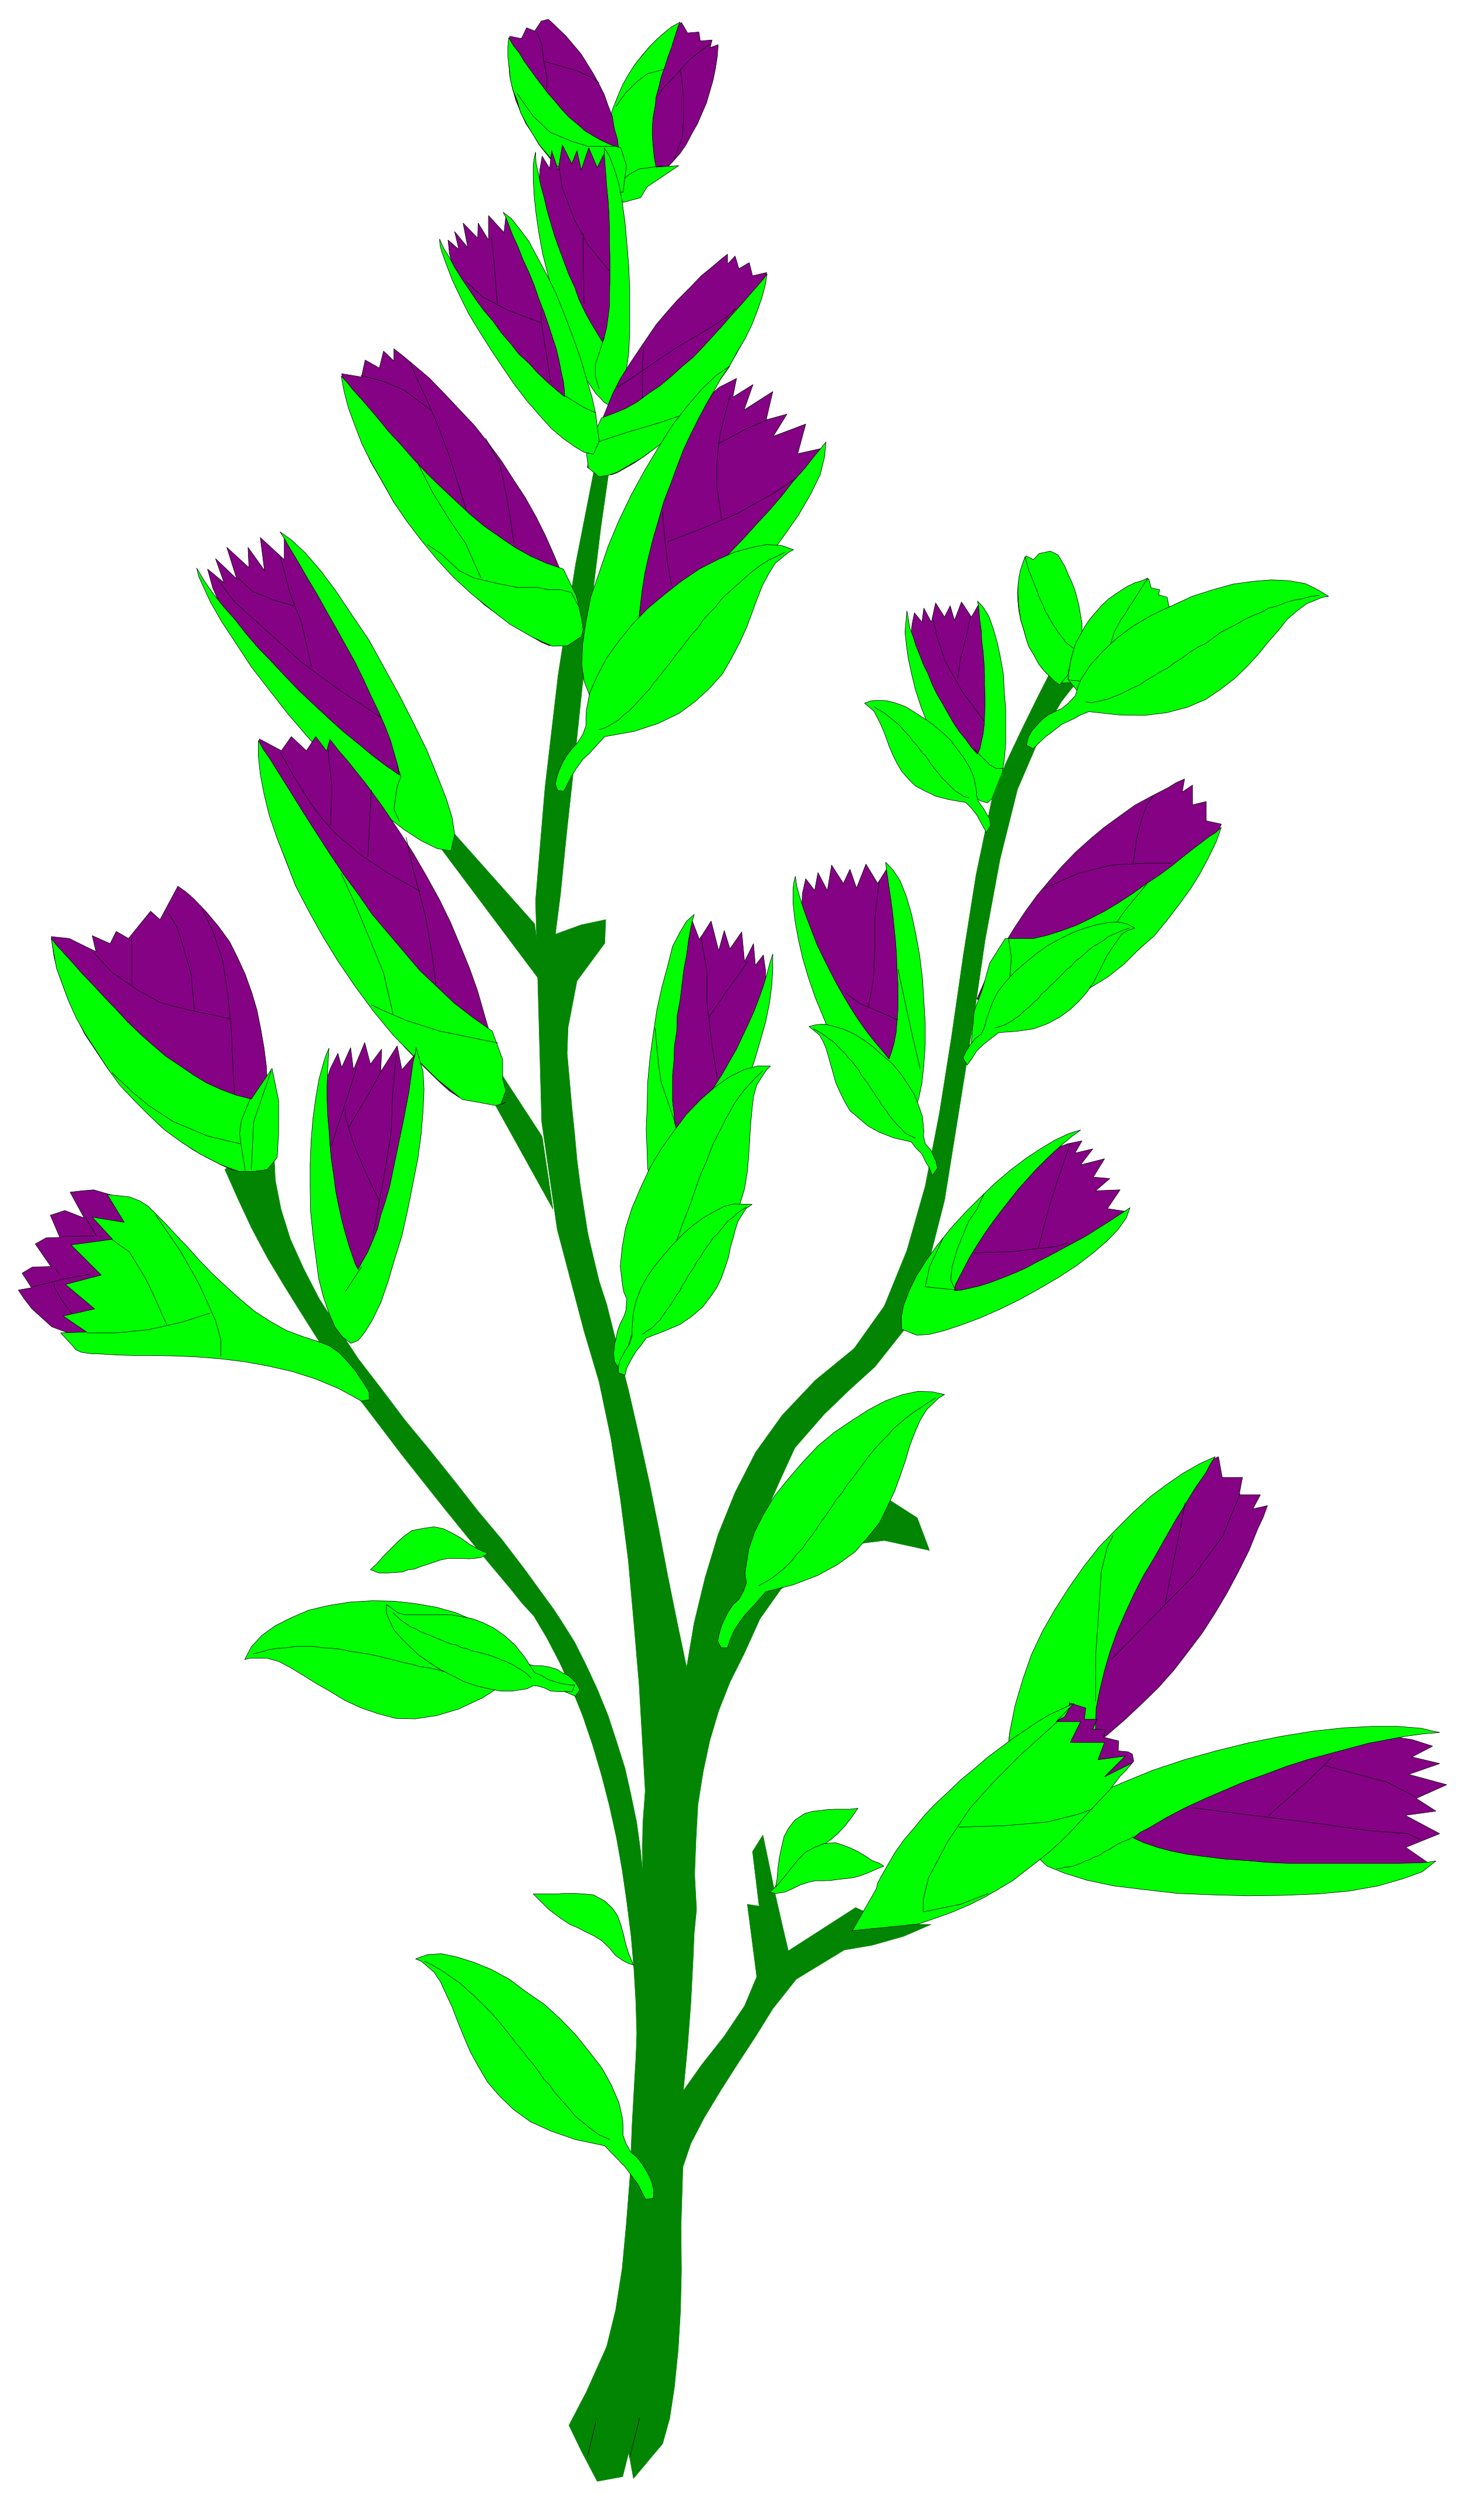 <svg xmlns="http://www.w3.org/2000/svg" fill-rule="evenodd" height="841.505" preserveAspectRatio="none" stroke-linecap="round" viewBox="0 0 3115 5312" width="493.465"><style>.pen0{stroke:#000;stroke-width:1;stroke-linejoin:round}.brush1{fill:#850285}.brush2{fill:#0f0}.brush3{fill:#028502}.pen1{stroke:#028502;stroke-width:1;stroke-linejoin:round}</style><path class="pen0 brush1" d="m1938 1326 5-24 16 20 4-30 16 30 9-41 19 30 12-24 9 31 15-39 21 32 15-26 35 216-29 154-152-277 5-52z"/><path class="pen0 brush2" d="m1927 1298-1 10-3 35 3 28 4 29 7 32 8 33 11 34 12 31 14 32 14 32 17 29 15 25 18 22 17 17 19 14 16 5 19-18 8-18 4-26 5-30 3-34v-73l-3-37-2-38-6-34-7-33-9-31-9-25-12-19-12-13 2 10 3 31 3 22 1 22 3 23 2 26 1 22v23l1 22v22l-1 22-1 20-2 17-4 18-3 14-5 11-13-14-12-17-14-17-12-18-12-21-12-21-11-19-10-20-9-23-10-20-8-21-8-20-6-19-7-18-3-19-3-17z"/><path class="pen0" fill="none" d="m2091 1532-48-65-36-65-16-50-8-34"/><path class="pen0" fill="none" d="m2035 1441 5-37 16-64 6-30"/><path class="pen0 brush1" d="m1627 2064-5-35-17 22-4-46-19 38-6-63-25 36-12-39-12 43-16-63-25 39-16-42-61 294 17 229 200-339 1-74z"/><path class="pen0 brush2" d="M1642 2027v31l-2 35-5 38-8 40-12 42-13 44-16 44-17 42-19 42-19 39-22 34-20 30-22 26-21 19-22 12-19 4-21-35-8-32-1-36-2-45 2-48 1-52 5-53 7-51 8-53 11-49 12-44 10-40 16-31 14-23 16-14-4 14-3 14-5 27-4 31-6 31-4 33-4 33-6 32-1 33-5 32-1 31-3 30v56l3 24 2 23 5 18 17-16 17-17 16-21 15-23 16-23 16-25 14-25 15-26 12-26 13-27 12-27 10-26 9-25 8-26 6-23 7-22z"/><path class="pen0" fill="none" d="m1524 2289-11-67-11-93v-67l-13-72"/><path class="pen0" fill="none" d="m1506 2162 40-59 30-41 12-19m-153 344-30-87-6-40-7-75"/><path class="pen0 brush1" d="m1295 394-1-11-5-31v-46l4-25 5-25 6-23 8-25 11-23 13-23 13-24 16-21 17-19 21-19 21-16 24-15 13 22 24-2 3 19 25-2-4 16 17-6-1 14-1 12-4 26-5 24-7 24-7 24-10 23-9 21-12 21-12 23-13 19-16 18-17 18-18 17-18 16-18 16-20 13-43-30z"/><path class="pen0 brush2" d="m1445 47-4 9-9 28-6 19-7 19-7 22-7 19-5 22-6 21-2 20-4 21-2 22v21l2 23 2 21 4 21 48-3-67 45-14 23-37 10-26-35-4-14-2-13-4-28v-29l3-27 4-28 7-25 10-25 11-26 13-23 13-20 16-20 15-18 16-16 16-14 15-12 18-10z"/><path class="pen0" fill="none" d="m1412 147-37 10-21 16-26 26-19 27m99 126-50 7-20 11-10 8m180-284-40 30-41 45-19 19-8 14"/><path class="pen0" fill="none" d="m1446 147 6 55v57l-2 33-17 45"/><path class="pen0 brush1" d="m1269 412-10-5-28-16-19-13-18-16-17-15-16-20-16-20-13-23-15-22-11-25-10-24-7-25-6-28-2-27v-28l2-28 25 5 11-23 17 7 14-21 15-4 10 9 28 27 15 18 17 20 13 21 13 21 12 22 11 22 8 23 9 23 4 25 7 24 3 25 3 24v50l-49 17z"/><path class="pen0 brush2" d="m1081 80 10 17 12 15 10 17 13 18 13 18 13 17 13 17 15 17 14 17 15 16 17 14 17 15 18 11 18 10 20 9 20 6 12 38-7 56-49 5-14-6-13-5-25-15-20-17-21-19-18-22-18-21-14-23-14-23-12-23-7-25-10-25-5-23-2-22-3-23V99l2-19z"/><path class="pen0" fill="none" d="m1141 69 10 25 4 34 7 34v26m-4-57 67 19 33 15 15 11m-174 23 34 48 36 34 45 19 36 11h55"/><path class="pen1 brush3" d="m1347 4453 2-32 2-34 2-67-2-68-4-68-6-70-9-72-10-69-12-68-15-68-17-66-19-64-21-62-23-57-26-56-27-52-28-47-25-27-23-29-47-56-47-57-47-58-46-58-46-58-44-58-45-59-42-59-42-61-38-60-38-61-36-60-33-62-29-62-28-63 13-12 14-13 15-12 14-11 14-13 14-12 14-11 14-13-6 30-2 28 3 62 12 61 20 64 28 62 33 64 41 64 43 65 50 65 49 65 53 64 52 65 50 64 52 62 48 63 45 62 16 22 15 23 29 46 25 50 24 52 22 54 18 55 18 57 13 58 12 58 8 59 6 59 4 59 1 57-1 56-4 56-6 53-2 22-3 24-1 23-1 23-1 22-2 23-2 22-2 22zm-279-2167 84 129 23 154-123-222v-30l16-31zm-142-498 227 303-17-128-178-200-13 20-19 5z"/><path class="pen1 brush3" d="m1269 5272-34-65-26-54 37-71 43-96 19-77 14-89 9-97 8-103 4-105 6-106 6-101 8-95 3-66 1-52-1-84-1-85 1-53 5-68-6-105-7-121-11-129-12-135-17-132-20-128-25-119-32-108-57-216-33-229-13-470 20-239 28-240 37-235 46-234 41-55-15 83-18 125-19 155-19 169-18 172-17 156-13 129-11 86 55-20 52-11-2 50-59 80-19 99-2 55 10 113 6 58 5 55 7 55 8 51 8 51 12 51 12 50 16 49 23 91 24 94 22 96 22 99 20 99 19 99 20 99 20 95 16-95 23-95 28-93 36-89 44-86 56-78 70-74 83-68 64-90 48-118 39-137 30-154 26-164 25-173 27-170 35-167 28-70 35-74 35-71 37-73 56-25 57-23-41 57-61 78-50 86-43 100-37 148-32 173-27 185-59 367-39 153-48 124-61 77-53 48-55 53-62 71-28 61-27 61 112-32 63-5 56 10 84 54 26 69-96-21-56 7-56 18-57 33-51 46-44 62-34 75-30 60-24 61-19 64-14 66-11 69-4 72-3 76 4 75-5 51-2 50-5 97-7 93-9 94 39-55 48-61 43-64 26-62-20-154 25 4-14-116 22-35 13 62 13 63 14 61 14 60 70-45 73-47 62 28 48 7 50 1-58 25-67 19-59 10-51 31-51 31-50 63-36 58-38 58-37 58-35 58-28 54-17 50-4 129 1 89-2 88-5 83-8 79-10 66-15 54-62 74-10-55-13 51-54 10z"/><path class="pen0 brush2" d="m1037 3301-22-10-19-11-18-13-18-10-18-9-20-4-21 3-26 5-18 13-13 12-15 15-13 13-15 17-14 13 18 7h20l16-1 14-1 13-5 12-1 15-6 19-6 20-7 18-4h29l15 1 13-1 13-2 15-8zm609 717 5-25 2-24 3-22 5-24 5-21 9-17 14-18 21-14 19-5 14-1 13-2 17-1h33l17-2-14 20-13 17-16 17-14 12-15 11-19 15-18 11-17 18-13 19-12 16-15 14-11 6z"/><path class="pen0 brush2" d="m1635 4021 18-17 16-19 14-18 14-17 15-15 19-10 20-8 24-2 18 6 13 5 17 8 15 9 15 10 16 6 9 6-13 5-20 9-16 6-14 4-13 2-20 2-14 2-16 1h-20l-17 4-15 5-14 7-18 8-19 3-14-2zm-94-584 7-14 10-14 12-11 10-18 6-17-3-19 2-16 6-37 13-38 19-37 23-38 29-36 30-35 33-35 35-29 37-25 36-23 36-19 36-13 33-7 29 1 27 6-12 7-26 25-14 23-11 25-11 29-9 31-11 32-12 33-15 32-17 35-24 30-28 32-37 27-42 23-52 20-59 15-14 16-15 17-15 16-14 19-10 16-9 22-4 13h-14l-7-14 3-16 5-17 8-17z"/><path class="pen0" fill="none" d="m1612 3369 11-6 11-6 9-6 10-8 10-8 12-11 9-10 9-12 12-12 9-14 10-12 11-16 10-15 11-15 11-16 9-15 13-15 11-17 12-15 11-15 12-16 11-15 13-16 13-14 14-14 12-14 14-12 14-12 16-12 14-9 16-11 16-10m-650 2251 21-83m-111 83 18-75"/><path class="pen0 brush2" d="m1346 4175-10-24-6-19-5-21-6-22-7-19-11-16-16-15-24-13-21-2-17-1h-26l-13 1h-51l18 18 14 14 13 10 15 11 18 12 15 6 17 9 19 9 16 10 17 16 13 16 16 11 12 6 10 3zm-162-628-16-5-17-3h-16l-13-3-19-9-19-22-12-14-29-25-34-22-39-17-42-12-46-8-45-5-46-1-48 3-44 7-43 10-37 16-34 17-29 21-22 24-14 27 11-3h36l25 7 25 13 28 17 27 17 30 17 31 19 35 16 35 12 38 10 41 1 46-7 47-14 51-24 56-36 19 2 15 1 16 1 13 2 14 2 18 6 20 8 26 11 9-14-9-16-14-13-16-8-9-6z"/><path class="pen0" fill="none" d="m1082 3546-11 6-12 2-11 3-13 3h-29l-14-1-15-3-16-2-16-2-17-5-16-3-20-3-17-5-19-4-19-5-17-4-19-5-20-4-19-3-20-3-19-4-19-2-19-1-19-3h-38l-19 3-18 1-19 3-18 5-16 4"/><path class="pen0 brush2" d="m1186 3594-16-1-14-7-15-4h-9l-12 6-31 5h-25l-26-5-25-6-27-9-25-13-26-13-23-15-23-16-19-18-18-18-15-17-9-19-7-17v-18l25 18 15 4h98l22 4 22 4 24 9 22 11 23 16 22 20 21 26 21 33 15 6 13 8 17 6 17 4 14 2h9l-5 14h-30z"/><path class="pen0" fill="none" d="m1129 3566-10-10-6-4-7-5-7-4-6-4-10-5-8-4-9-3-9-4-11-4-9-3-11-3-11-3-11-2-12-5-11-2-11-6-11-2-11-4-12-5-10-4-11-5-11-4-12-5-10-6-11-4-8-6-10-7-9-8-9-8"/><path class="pen0 brush2" d="m1372 4610-8-13-10-13-14-12-10-18-6-17v-16l-1-19-8-35-16-37-20-36-27-35-29-36-32-33-35-32-38-26-36-27-39-21-37-15-35-11-33-7-30 2-25 9 12 5 27 23 14 21 12 26 13 28 11 29 13 32 14 33 17 31 20 34 25 29 30 29 36 26 44 20 52 18 62 13 13 14 17 17 14 15 14 19 12 16 11 22 6 11 16-2 1-16-3-16-8-19-6-10z"/><path class="pen0" fill="none" d="m1296 4546-11-5-10-4-10-7-11-8-11-9-11-9-11-9-10-13-11-12-11-13-11-12-10-15-12-12-11-16-11-15-12-14-13-17-12-14-12-16-12-15-12-15-13-15-13-13-14-14-14-14-15-13-14-13-15-10-15-11-14-9-16-9-16-8"/><path class="pen0 brush2" d="m2248 1452-23-21-12-13-9-14-9-16-9-16-6-17-5-18-6-19-4-20-2-19-1-20 2-19 3-19 6-21 7-19 16 8 12-13 24-5 16 8 15 25 7 17 7 15 7 18 5 18 4 17 3 18 3 17v55l-3 19-3 16-3 18-4 18-38 2z"/><path class="pen0 brush2" d="m2178 1183 4 14 4 15 5 12 6 15 6 15 5 15 7 14 6 15 8 14 8 14 9 14 19 25 24 19 14 8-51 63-10-6-23-23-12-15-10-19-11-18-6-18-5-19-6-19-3-19-2-18-1-19v-18l2-17 3-15 5-15 5-14z"/><path class="pen0 brush2" d="M2270 1444v-15l3-15 4-16 5-17 7-16 7-16 10-15 10-18 12-14 12-13 15-14 15-12 16-10 16-9 20-8 19-6 5 19 18 4-2 11 18 5 4 20-10 26-9 15-9 16-9 14-12 15-9 13-13 14-13 12-14 12-13 10-15 9-15 10-15 6-18 6-17 6-23-29z"/><path class="pen0 brush2" d="m2439 1228-16 25-15 24-9 13-8 14-9 12-8 15-7 13-4 15-6 15-4 15-3 15-3 16v16l3 15-80-6v-11l5-30 5-20 6-18 10-18 9-17 11-16 12-14 12-14 15-14 14-10 15-10 13-8 15-7 14-4 13-6zm-341 504-8-14-11-15-4-13v-9l-6-30-8-19-12-20-14-19-15-20-18-17-19-16-20-14-20-13-20-12-19-7-19-5-18-1-16 1-14 5 20 17 13 25 7 16 6 16 6 17 8 19 9 18 10 17 14 16 15 15 21 11 23 11 28 7 35 6 13 13 12 16 9 17 10 18 9-16-3-15-4-6z"/><path class="pen0" fill="none" d="m2059 1695-12-3-5-4-7-4-6-4-4-4-6-6-6-6-6-6-7-7-5-7-6-7-6-8-5-6-6-9-6-9-7-6-7-10-6-8-7-7-6-9-7-7-7-8-7-8-7-6-7-6-9-7-7-6-8-5-9-5-8-6m212 90 34 34 14 8h15"/><path class="pen0 brush2" d="m1309 2844 3-16 6-16 8-16 4-12 1-15 1-9-7-16-3-19-4-35 4-40 7-40 14-44 18-42 20-43 24-40 27-38 27-36 30-31 31-27 30-21 30-15 29-8h28l-9 9-20 31-7 25-3 27-3 31-2 32-2 34-3 35-6 37-11 36-13 36-19 37-28 36-36 34-43 33-56 31-9 18-7 14-7 13-6 13-6 13-5 17-4 20-4 27-13 4-10-16-1-17 2-20 3-11z"/><path class="pen0" fill="none" d="m1360 2758 8-7 8-9 10-8 7-10 7-12 8-12 7-13 7-14 5-15 8-15 6-16 6-17 6-17 7-17 7-18 6-18 6-17 6-18 8-20 8-17 7-19 7-18 9-18 9-17 8-17 10-17 8-15 11-16 12-16 13-14 11-12 14-13"/><path class="pen0 brush2" d="m1322 2882 6-12 10-15 5-17v-16l3-34 6-25 9-24 14-26 16-23 19-23 19-22 22-23 22-19 22-16 23-13 21-11 20-5 39 1-13 9-17 27-6 19-4 16-6 20-4 21-7 21-8 23-10 21-14 20-16 21-22 19-26 18-33 14-39 15-10 14-12 15-10 17-9 17-4 16-14-5v-13l4-15 4-7z"/><path class="pen0" fill="none" d="m1365 2835 11-8 7-4 6-5 6-7 7-6 6-9 5-7 6-9 7-9 6-10 6-10 7-9 5-11 6-9 6-11 6-9 7-10 6-12 8-10 6-11 7-10 7-9 7-11 9-8 8-10 8-10 7-8 10-7 8-8 10-7 10-6"/><path class="pen0 brush2" d="m2213 1530 14-11 14-7 14-6 14-11 16-17 5-17 6-16 20-31 27-30 30-28 35-26 41-24 41-19 43-20 44-14 43-12 44-6 38-3 38 2 34 6 26 13 23 14-13 2-34 14-20 15-21 18-19 24-22 25-21 26-24 26-26 25-30 23-31 21-40 17-42 11-48 6-55-1-63-7-18 7-14 8-13 6-13 6-19 15-15 11-17 16-10 10-14-8 4-17 8-14 12-13 8-9z"/><path class="pen0" fill="none" d="m2307 1491 12 2 10-2 14-3 12-3 12-5 13-5 14-7 14-7 14-6 14-10 16-9 14-9 17-9 13-10 16-10 16-12 17-11 17-8 15-11 16-12 17-9 18-9 17-10 17-8 18-7 16-9 19-5 17-7 18-5 18-3 18-5 17-2"/><path class="pen0 brush1" d="m1168 1372-17-7-17-10-35-21-34-23-36-26-33-31-34-33-33-35-33-39-31-40-28-40-25-44-25-43-19-47-17-45-15-48-10-46 42 7 8-36 30 17 9-36 22 21v-26l19 15 18 15 38 32 32 33 33 35 32 34 29 37 28 38 25 39 25 38 23 41 20 40 19 43 17 41 16 41 12 44 12 42-67 23z"/><path class="pen0 brush2" d="m725 799 12 13 12 15 25 28 25 29 26 32 27 29 27 31 29 31 30 29 31 29 30 28 30 25 33 23 32 22 34 19 34 15 35 12 28 58 11 48 3 22-3 15-30 20-32 1-23-10-23-11-45-26-40-31-41-33-39-36-34-37-34-41-31-41-28-41-24-43-23-40-20-40-15-39-14-38-9-35-6-32z"/><path class="pen0" fill="none" d="m1228 1286-14-27-22-6h-27l-24-5h-42l-41-8-51-12-32-16-37-35-30-20"/><path class="pen0" fill="none" d="m1022 1228-33-74-33-48-37-60-30-59m143-56 30 56 12 56 10 56 8 55M871 770l18 41 19 41 21 49 27 71 14 45 20 64"/><path class="pen0" fill="none" d="m767 798 47 12 45 19 56 42"/><path class="pen0 brush1" d="m1147 361 5-29 16 26 4-38 14 41 9-53 20 40 11-28 9 41 16-47 18 42 16-32 31 279-28 193-144-370 3-65z"/><path class="pen0 brush2" d="m1138 323-3 13-2 14v31l2 36 4 37 6 41 8 44 11 43 11 43 13 44 15 40 14 38 16 35 16 29 17 25 18 19 17 10 17-22 7-26 6-31 5-37 2-42v-93l-2-48-4-49-4-45-6-43-7-38-10-33-10-26-11-18v13l1 14 2 26 2 27 3 30 2 30 1 29v31l1 30v57l-1 24v26l-3 24-3 21-4 16-5 15-5-9-20-33-12-22-12-25-10-28-12-26-11-29-10-27-10-28-8-27-8-28-6-26-7-25-5-26-5-21-1-24z"/><path class="pen0" fill="none" d="m1241 645-2-91v-59"/><path class="pen0" fill="none" d="m1295 576-45-55-29-53-26-68-7-44m96 361-19 57v25l8 27"/><path class="pen0 brush1" d="m1299 1009 13-5 37-21 26-18 25-20 27-23 25-24 24-27 25-27 24-30 21-31 19-32 18-33 15-35 14-33 10-35 7-36-30 7-7-28-22 13-8-27-16 17v-21l-14 11-14 12-28 23-25 26-26 26-23 26-22 26-19 28-21 31-18 27-18 29-16 31-13 32-12 30-11 32-11 32-7 31 51 16z"/><path class="pen0 brush2" d="m1630 582-8 11-27 31-19 22-21 23-19 22-21 23-21 23-21 22-24 20-23 21-24 20-24 16-24 18-25 14-27 11-24 9-32 73 4 33 23 19 22-4 17-6 17-10 33-19 32-23 30-24 28-27 27-28 24-30 24-31 21-29 17-32 18-30 15-31 11-28 10-29 7-26 4-24z"/><path class="pen0" fill="none" d="m1261 942 70-23 74-22 63-22m-103-30v-71l3-37"/><path class="pen0" fill="none" d="m1313 823 122-83 70-41 40-26 18-18"/><path class="pen0 brush1" d="m955 539-3-29 23 20-9-38 28 34-10-52 31 32 1-32 22 36v-52l33 36 4-36 118 254 35 191-256-301-17-63z"/><path class="pen0 brush2" d="m934 508 1 13 3 12 10 28 13 34 17 36 18 36 23 38 24 38 24 36 26 38 26 34 26 30 26 29 26 22 24 17 20 12 20 4 12-27-3-25-4-32-8-37-12-40-13-44-16-45-17-45-18-45-19-39-21-39-18-34-21-28-17-21-17-13 6 11 14 37 12 26 10 26 13 28 11 27 10 29 11 28 9 26 9 28 8 24 6 25 4 22 5 22 2 17 1 16-9-7-29-25-20-19-18-20-21-19-19-24-19-22-17-24-19-22-17-23-16-24-15-22-15-24-11-21-12-19-9-20z"/><path class="pen0" fill="none" d="m1170 811-20-128v-27m49 184 42 26 25 11m-116-191-71-27-53-28-35-32"/><path class="pen0" fill="none" d="m1057 645-5-57-3-40-5-43"/><path class="pen0 brush1" d="m1528 823 37-19-8 40 43-27-19 54 61-39-14 60 44-12-29 47 69-26-17 63 54-12-227 299-220 147 159-516 67-59z"/><path class="pen0 brush2" d="m1550 778-14 10-15 10-30 29-30 35-32 41-29 46-30 50-29 53-26 54-23 55-19 56-18 52-10 52-7 47-2 43 5 36 12 31 9 4 37-4 33-14 38-23 41-30 44-38 44-39 44-47 45-48 40-49 36-49 33-47 26-45 20-41 9-37 3-32-12 15-11 13-22 28-25 28-24 31-26 30-26 28-27 30-28 29-26 28-27 26-26 25-26 20-25 19-24 16-24 13-18 8v-17l2-17 4-35 6-38 8-36 10-40 11-37 11-39 14-36 14-38 14-37 16-34 17-34 16-30 17-29 15-27 17-24z"/><path class="pen0" fill="none" d="m1427 1244-8-44-7-60-4-52m11 63 70-27 78-33 75-42 39-26 8-6"/><path class="pen0" fill="none" d="m1533 1102-10-70v-45l4-45 4-23 14-56 7-23"/><path class="pen0" fill="none" d="m1528 942 58-31 44-19"/><path class="pen0 brush2" d="m1197 1617 8-13 10-13 13-14 11-18 6-17v-16l1-17 7-37 16-36 20-38 26-36 28-35 33-34 36-30 37-29 37-25 39-20 36-16 37-10 32-6 31 2 25 9-11 6-28 23-13 21-14 26-11 28-11 30-12 32-15 33-17 32-19 33-26 29-30 28-35 26-45 22-52 17-62 11-14 15-17 19-15 14-14 19-10 16-11 22-6 11-13-1-5-14 3-15 6-17 8-17z"/><path class="pen0" fill="none" d="m1273 1550 11-3 10-5 10-6 11-7 10-10 11-8 11-11 11-12 10-11 12-13 10-14 11-13 11-14 12-15 11-15 12-15 12-16 11-14 13-14 12-18 13-14 13-13 12-16 15-14 13-12 15-13 14-13 15-12 14-10 16-10 16-7 17-9"/><path class="pen0 brush1" d="m452 1249-11-40 35 29-18-51 45 43-21-67 47 43-2-43 35 49-9-70 51 47v-48l212 334 83 252-410-393-37-85z"/><path class="pen0 brush2" d="m418 1207 4 17 7 16 18 39 24 42 31 47 32 49 38 49 39 50 42 49 43 48 42 44 43 42 40 35 38 29 37 24 33 16 29 5 8-35-5-35-13-42-19-48-22-54-28-57-30-59-32-58-33-60-36-53-34-51-33-44-33-38-29-27-24-17 9 14 9 16 20 33 20 35 21 35 20 36 21 37 20 36 20 36 18 37 16 35 16 33 14 32 11 29 8 28 7 24 4 21-14-10-15-10-29-22-30-25-32-26-30-27-30-28-32-30-29-30-29-31-29-30-26-30-25-32-24-27-23-29-18-26-16-27z"/><path class="pen0" fill="none" d="m849 1746-12-27 7-48 8-22-8-20m-35-105-91-60-76-56-69-62-74-67-35-45"/><path class="pen0" fill="none" d="m661 1414-20-90-24-61-21-79"/><path class="pen0" fill="none" d="m624 1287-36-10-51-20-31-29"/><path class="pen0 brush1" d="m975 2331-20-13-19-17-37-36-38-39-37-43-37-45-35-47-34-51-31-50-29-54-28-51-22-55-20-54-16-53-12-53-7-51-2-49 47 25 21-30 32 30 20-30 23 31 7-25 18 23 20 23 39 49 35 48 33 49 31 48 29 50 27 49 24 49 21 50 20 49 17 48 14 49 14 48 7 48 8 47 5 45-88-12z"/><path class="pen0 brush2" d="m549 1573 11 20 12 17 25 40 25 40 26 42 27 42 27 42 29 43 31 42 29 42 34 40 33 39 34 40 37 35 37 35 39 30 41 29 22 60v42l7 24-11 30 11-5-21 7-72-13-26-21-26-21-48-47-47-48-42-51-39-53-36-53-33-54-30-54-27-52-20-52-20-51-16-47-11-45-8-42-4-38v-34z"/><path class="pen0" fill="none" d="m1058 2216-123-25-72-23-51-22-23-11"/><path class="pen0" fill="none" d="m835 2154-20-87-30-73-29-70-31-68m201 234-7-56-15-88-27-102-14-65"/><path class="pen0" fill="none" d="m893 1894-67-38-57-38-54-45-30-33-26-35-35-56-28-50"/><path class="pen0" fill="none" d="m782 1820 3-65 4-76m-87 74 3-83-7-66v-11"/><path class="pen0 brush1" d="m501 2488-16-6-15-7-31-16-32-18-30-23-33-23-29-29-30-30-29-32-28-35-24-36-24-36-20-41-18-40-15-41-12-41-6-44 38 4 57 28-8-34 38 17 13-26 26 15 47-58 20 18 38-71 17 12 16 14 27 28 26 31 24 33 17 34 16 35 14 39 11 37 8 40 7 40 5 39 2 41v80l-1 38-3 38-63 26z"/><path class="pen0 brush2" d="m109 1994 11 14 32 35 23 26 23 24 25 27 24 25 25 27 26 25 26 23 28 24 30 20 29 20 28 17 31 14 32 12 32 8 44-65 14 68v68l-3 53-21 26-29 4h-31l-23-8-19-8-41-21-38-24-37-27-33-31-32-32-31-33-26-36-24-37-23-35-20-36-16-36-13-35-12-33-6-33-5-30z"/><path class="pen0" fill="none" d="m532 2334-19 46-4 29 3 22 9 56m13-2 5-102 37-107m-66 154-68-16-74-31-52-34-36-30-42-40m193-345 22 46 20 60 11 72 7 72 4 79 3 61"/><path class="pen0" fill="none" d="m491 2165-93-20-56-14-49-27-55-38-38-41"/><path class="pen0" fill="none" d="m413 2145-7-75-16-56-14-45-20-31m-76 56v99"/><path class="pen0 brush1" d="m702 2270 16-32 8 30 19-42 6 47 24-58 12 46 24-32-2 48 35-55 10 51 30-35-43 320-90 217-74-430 25-75z"/><path class="pen0 brush2" d="m699 2227-6 14-5 15-10 36-7 40-6 44-4 48-2 49v50l1 51 5 50 6 46 6 46 10 39 12 35 13 30 16 21 18 13 15-6 14-17 16-26 18-37 15-43 14-48 16-51 12-54 11-55 11-56 7-52 4-49 2-45-2-38-15-51-2 15-4 14-9 64-6 32-7 36-7 33-7 34-7 33-7 34-9 31-10 30-7 29-11 27-10 23-11 19-9 17-6-11-13-38-8-27-8-30-7-32-6-31-4-32-5-33-3-33-2-31-3-32-1-31v-28l1-29 3-52z"/><path class="pen0" fill="none" d="m768 2692-34 52m59-123 22-116 16-99 3-76 8-90m-138 195 37-113 16-52"/><path class="pen0" fill="none" d="m805 2550-26-54-27-64-18-57v-18"/><path class="pen0" fill="none" d="m741 2395 44-73 24-45"/><path class="pen0 brush1" d="m199 2528-24 2-26 3 30 55-41-16-31 10 20 47-29 1-23 13 33 48-39 1-22 13 20 31-28 5 12 18 17 22 42 38 107 40 54-310-72-21z"/><path class="pen0 brush2" d="m768 2977-25-14-24-13-48-20-50-16-53-12-50-9-50-6-49-4-47-2-44-1h-42l-36-1-32-2-26-1-20-3-12-6-6-8-25-27 55-2-50-34 67-15-62-52 76-20-64-64 88-12-43-47 68 11-36-59 47 5 23 9 17 11 17 17 20 20 22 24 25 26 25 28 27 28 30 28 29 26 31 26 34 22 34 19 35 13 37 12 18 7 23 16 21 23 11 13 17 25 13 21 1 17-17 3z"/><path class="pen0" fill="none" d="m331 2582 53 77 40 71 34 76 11 40v35"/><path class="pen0" fill="none" d="m446 2790-59 19-71 16-70 7h-61"/><path class="pen0" fill="none" d="m354 2814-27-61-18-37-34-56-38-27m-45 74-54 10-69 17m83 56-20-26-17-30v-6m90-102-23-39m-50 40 68-1m-85 66 11 15"/><path class="pen0 brush1" d="m2142 3725 1-19 2-21 9-42 11-43 15-46 19-46 22-45 25-44 28-45 30-44 35-42 35-39 38-37 41-35 43-31 45-28 48-23 8 44h43l-7 37h45l-16 30 31-7-9 25-11 23-19 47-23 46-24 45-25 42-27 42-31 41-30 39-33 37-35 34-35 33-38 33-39 29-38 27-42 26-42 24-50-67z"/><path class="pen0 brush2" d="m2582 3095-10 15-9 18-23 33-22 36-22 36-21 37-22 39-23 38-20 39-19 41-17 39-15 42-12 41-10 41-8 40-1 41v41l-186 21 1-29 3-26 11-55 16-54 18-52 24-51 27-47 30-47 31-44 33-42 37-38 35-35 36-33 35-26 35-24 35-20 33-15z"/><path class="pen0" fill="none" d="M2328 3614v-96l6-84 6-95 13-53 12-23m-3 262 173-176 63-85 37-91"/><path class="pen0" fill="none" d="m2475 3411 19-96 14-67 10-55"/><path class="pen0 brush1" d="m3000 3696 44 14-44 23 59 14-66 23 81 22-65 29 42 27-65 9 73 39-72 29 49 34-439 26-294-75 595-229 102 15z"/><path class="pen0 brush2" d="m3059 3681-19-4-20-5-50-4h-54l-60 3-65 7-68 11-70 14-69 17-68 19-66 22-61 25-56 24-49 27-41 30-31 29-20 29 3 12 30 28 37 15 48 15 57 12 66 8 70 8 75 3 74 2 75-1 73-3 66-6 62-11 52-15 42-15 29-23-20 3-20 1-42 1h-231l-45-2-45-4-45-3-40-5-39-5-35-7-30-8-29-10-22-10 15-12 18-9 37-22 38-20 43-20 42-18 42-18 45-16 45-17 44-14 44-12 45-12 41-11 42-8 38-7 36-5 36-3z"/><path class="pen0" fill="none" d="m2533 3841 273 34 76 11 34 4 75 6 26 12m-321-51 86-76 31-30 20-21m-20 21 133 35 62 32"/><path class="pen0 brush1" d="M2272 3630v-12l35 11-3 24h27l-9 21 27 1-4 16 32 8-1 21 21 2 9 5 3 15-17 19-39 28-132-121 41-20 10-18z"/><path class="pen0 brush2" d="m1862 4013 3-12 6-12 15-26 15-26 19-27 22-26 23-28 24-25 27-25 26-25 28-23 28-24 28-21 27-20 27-18 25-17 25-15 52-24-38 39h52l-22 44h73l-14 37 58-8-44 44 58-29-12 15-13 13-23 30-24 25-25 27-24 26-25 26-25 23-27 22-26 20-28 22-30 18-31 18-32 16-35 15-36 13-38 13-140 14 51-89z"/><path class="pen0" fill="none" d="m2409 3902-10 6-10 4-6 2-10 5-6 4-9 6-11 5-8 6-6 3-11 4-6 4-10 3-10 5-6 2-5 2-5 2-12 2h-5l-6 2-5 1h-7m5-315-83 75-63 64-43 48-48 72-40 76-11 44v28l79-16 59-23"/><path class="pen0" fill="none" d="m2037 3882 99-3 90-8 67-17 29-11"/><path class="pen0 brush1" d="m2126 2170 14-2 16-1 30-9 33-10 33-15 34-17 34-21 33-23 33-26 34-29 30-30 30-33 28-37 25-39 24-40 20-42 18-45-32-7v-41l-29 7v-42l-22 15 5-28-18 8-16 10-37 19-35 19-32 23-33 24-30 25-31 28-28 29-28 32-26 31-24 33-24 36-22 36-21 37-19 38-17 39 50 48z"/><path class="pen0 brush2" d="m2595 1758-12 11-13 8-25 19-27 21-26 21-28 21-29 19-29 21-29 19-30 18-31 16-29 14-30 11-31 10-30 7h-60l-33 52-16 57-17 45-4 43-4 42 58-63 20-2 22-3 39-10 40-15 40-18 35-23 39-24 34-27 31-31 33-29 27-33 26-34 24-33 21-34 18-34 15-31 11-31z"/><path class="pen0" fill="none" d="m2353 1988 40-57 44-53m-219 10 72-32 71-18 73-4h55m-81 0 7-52 11-42 11-30 13-18m-306 409 5-67-6-40"/><path class="pen0 brush2" d="m2060 2222 12-15 13-10 7-15 4-16 12-34 11-23 17-22 20-22 22-19 23-19 25-18 28-15 24-12 27-10 24-7 26-5 21-1 19 4 16 9-15 5-13 8-10 15-10 14-11 17-9 18-10 20-11 21-14 20-16 18-18 17-22 16-26 14-30 11-34 5-40 3-17 13-15 12-14 13-10 16-11 15-9-15 6-13 8-13z"/><path class="pen0" fill="none" d="m2114 2184 14-4 8-3 7-4 9-5 5-4 9-6 7-7 8-7 8-6 8-9 9-7 7-10 10-8 7-8 10-9 9-9 9-9 8-9 10-7 9-11 10-7 9-8 10-9 9-7 12-7 10-6 10-8 11-5 10-4 11-5 12-4"/><path class="pen0 brush1" d="m2269 2430 30-6-15 26 38-9-26 34 51-13-24 39 35 3-30 26 52-2-27 40 40 6-231 155-191 50 236-326 62-23z"/><path class="pen0 brush2" d="m2296 2401-14 4-12 4-28 13-30 18-32 21-33 25-33 28-32 31-32 32-30 33-28 35-24 33-21 33-15 31-12 31-5 26 1 25 32 13 27-2 32-8 36-12 40-15 43-19 41-20 43-24 41-24 38-25 34-26 30-26 23-24 17-24 8-22-12 8-32 21-24 15-25 16-26 14-26 14-26 14-26 13-26 14-25 11-25 10-24 9-22 7-21 5-18 4-15 1 2-12 18-35 13-25 15-24 16-25 17-24 18-24 18-23 19-24 19-21 18-20 21-21 19-18 18-16 18-15 19-14z"/><path class="pen0" fill="none" d="m2033 2741-67-7 9-42 29-62"/><path class="pen0" fill="none" d="m2028 2737-8-18 3-27 11-38 24-59 18-26 15-33m-21 126 84-3 92-11 23-7"/><path class="pen0" fill="none" d="m2206 2652 26-97 14-44 28-81"/><path class="pen0 brush1" d="m1705 1898 7-31 19 25 7-38 20 38 9-54 25 39 14-30 14 40 20-51 25 41 21-34 47 277-32 195-199-349 3-68z"/><path class="pen0 brush2" d="m1690 1862-3 12-2 14v31l4 36 7 39 9 40 12 41 15 44 17 41 17 42 20 38 20 37 22 32 22 28 22 23 24 16 23 7 13-7 10-16 10-26 7-33 4-38 3-43v-46l-3-48-3-48-6-49-8-44-9-42-11-38-13-33-15-23-16-17 1 12 6 41 4 27 4 31 3 29 3 29 2 30 1 29 2 30v55l-2 25-2 24-4 21-5 18-6 17-8-10-26-31-17-22-16-23-16-25-15-25-15-27-14-27-13-26-13-27-10-26-10-26-9-25-8-25-6-22-3-21z"/><path class="pen0" fill="none" d="m1955 2270-19-81-28-130m0 108-81-35-30-22"/><path class="pen0" fill="none" d="m1845 2140 11-59 3-68v-63l9-78"/><path class="pen0 brush2" d="m1985 2459-7-15-12-14-4-17 1-9-3-32-8-23-9-23-13-21-15-22-18-22-20-17-20-18-21-16-21-13-22-10-20-6-21-5-17 1-16 4 22 18 8 14 6 14 5 17 16 57 9 20 10 20 11 19 19 16 20 17 24 13 31 12 36 8 10 13 13 13 7 15 9 15 6 16 11-16-3-14-4-9z"/><path class="pen0" fill="none" d="m1945 2418-13-6-6-3-6-5-5-6-6-5-6-7-6-7-6-7-5-8-6-8-7-9-5-9-6-8-6-10-6-8-6-10-7-9-7-9-5-10-7-9-7-9-8-8-7-9-7-7-9-9-7-8-9-6-8-6-8-6-10-6-9-5"/></svg>
